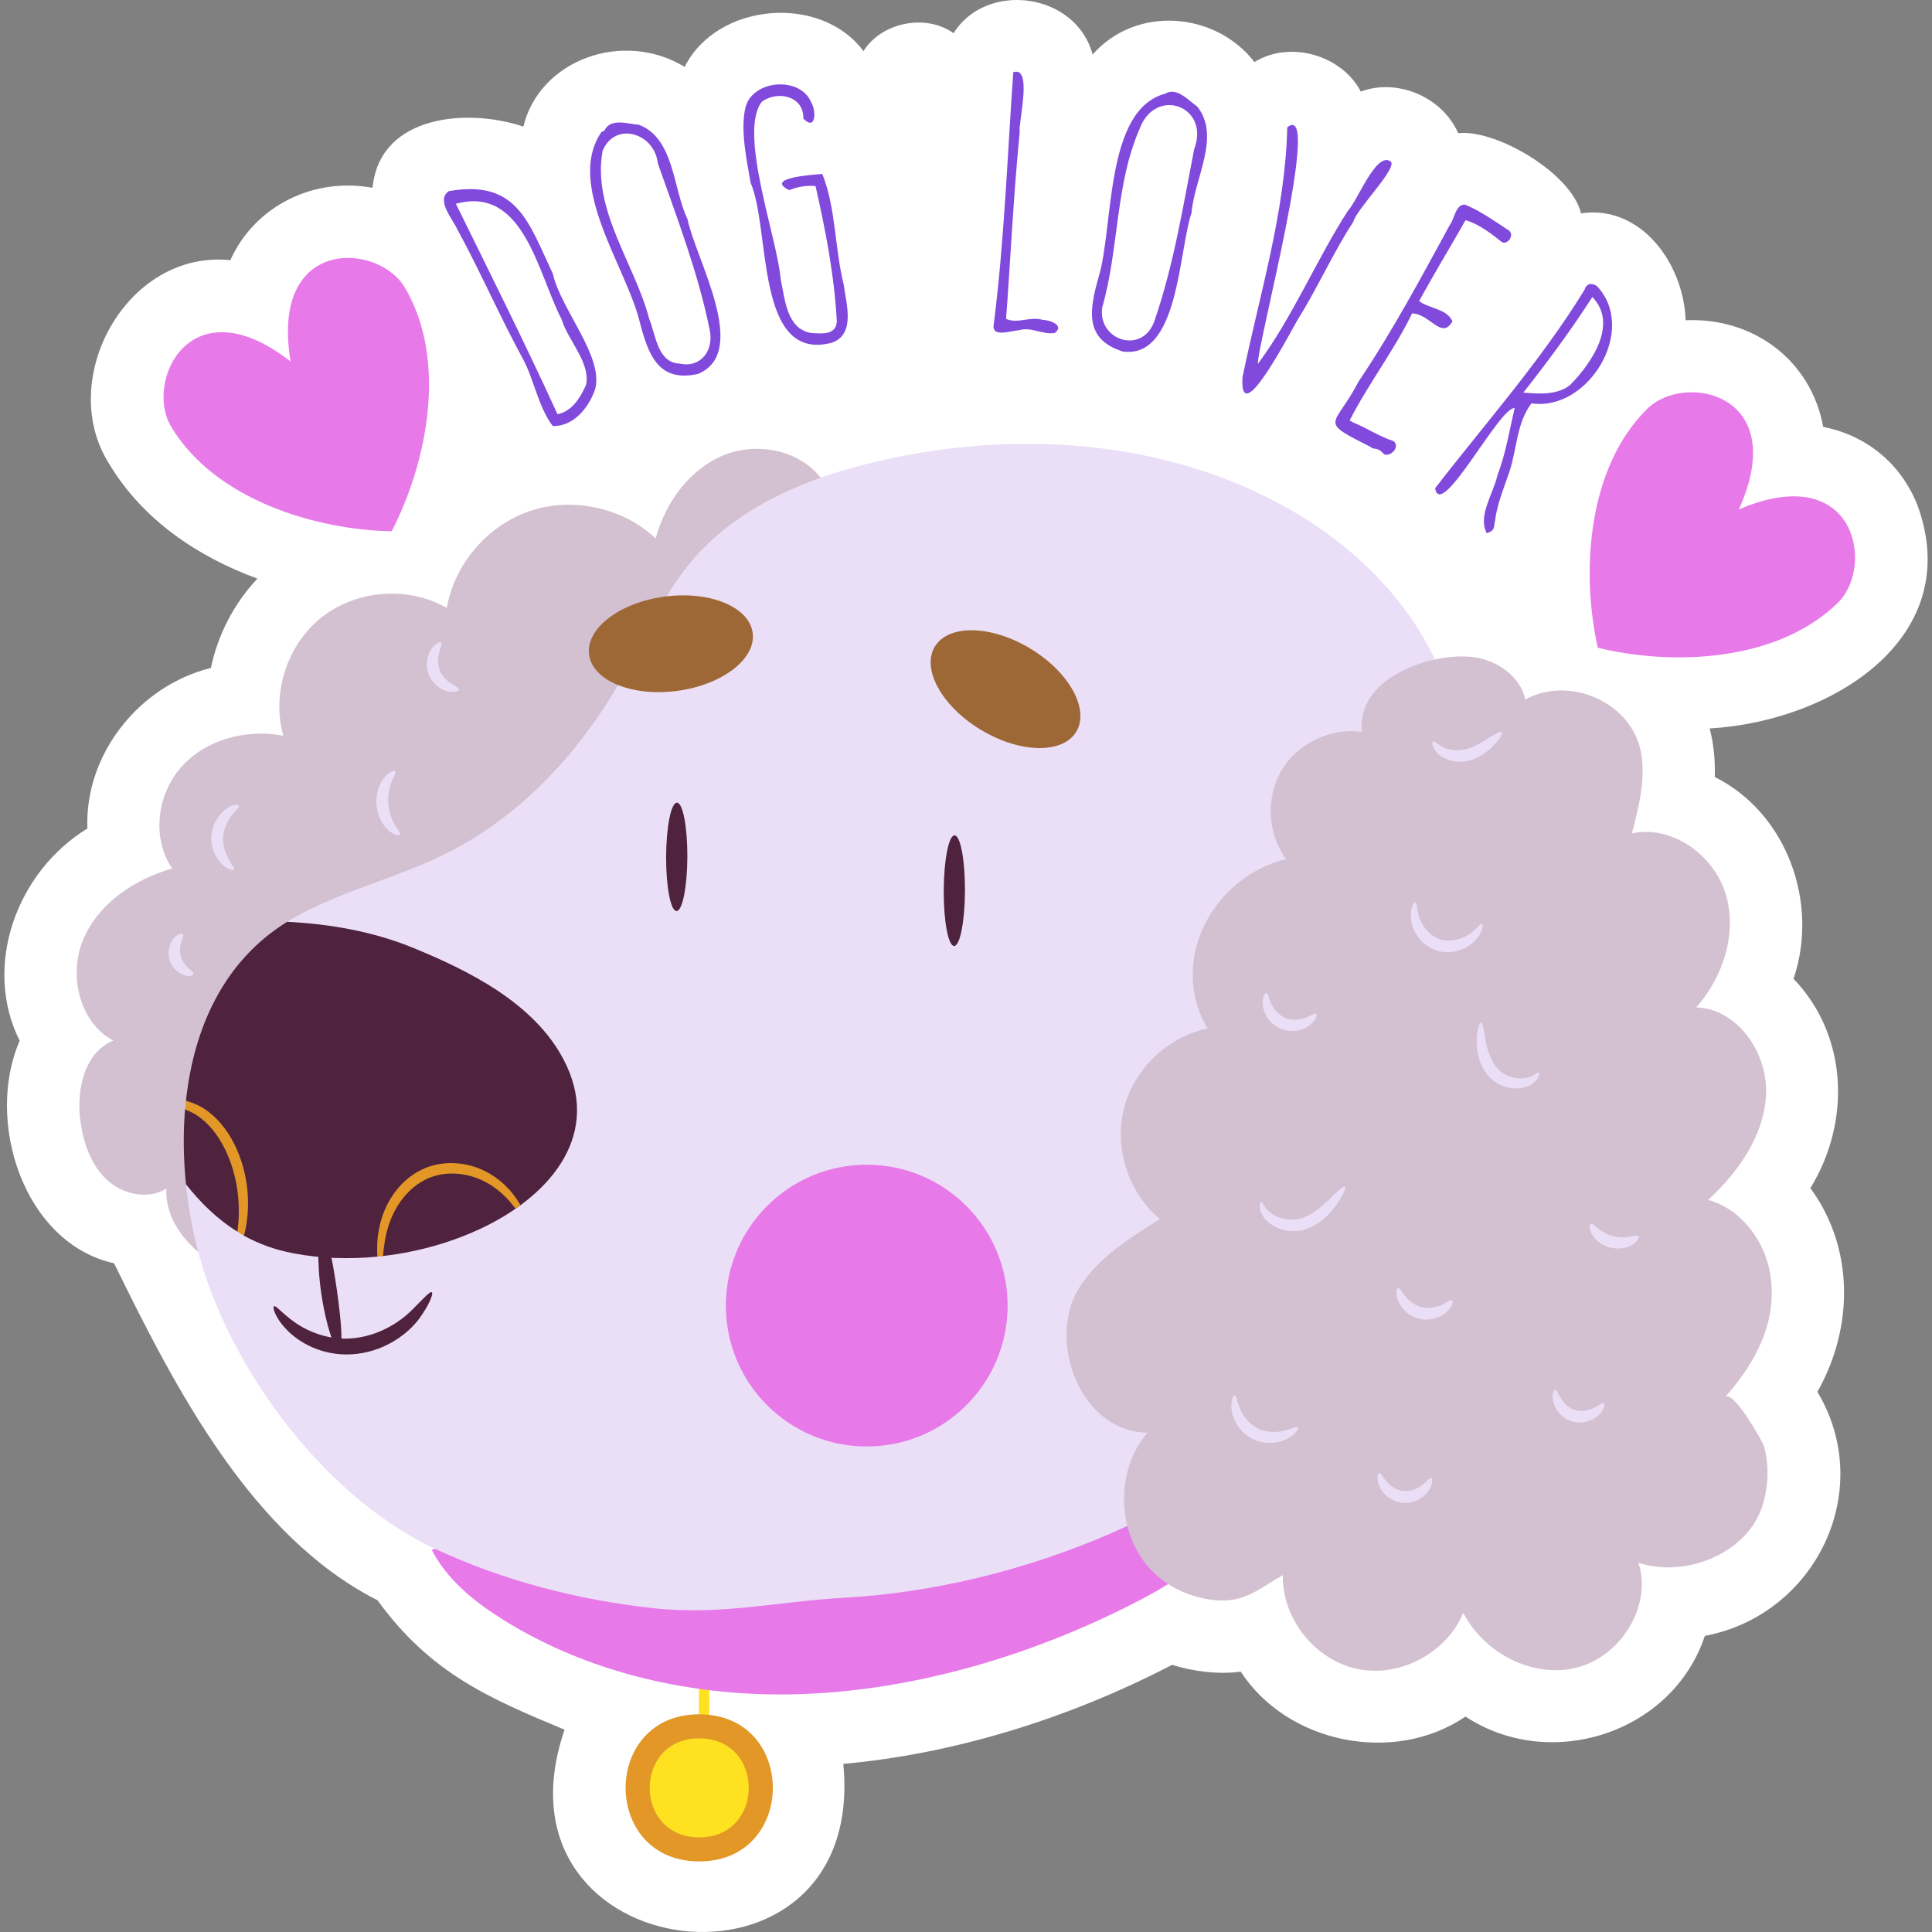 <?xml version="1.0" encoding="UTF-8"?>
<!-- Generator: Adobe Illustrator 25.2.1, SVG Export Plug-In . SVG Version: 6.00 Build 0)  -->
<svg xmlns="http://www.w3.org/2000/svg" xmlns:xlink="http://www.w3.org/1999/xlink" version="1.1" id="Capa_1" x="0px" y="0px" viewBox="0 0 512 512" style="enable-background:new 0 0 512 512;" xml:space="preserve" width="512" height="512">
<rect x="0" y="0" width="512" height="512" fill="#808080" stroke="none"/>
<g>
	<path style="fill:#FFFFFF;" d="M508.036,133.602c-4.453-10.907-13.474-18.207-24.87-20.477   c-3.228-17.682-18.553-29.044-36.458-28.257c-0.488-14.904-11.762-30.665-27.726-28.335c-2.507-10.636-22.56-22.36-32.544-21.235   c-4.175-9.546-16.042-14.656-25.817-11.037c-5.005-9.602-18.688-13.678-28.181-7.812c-10.222-13.288-31.269-15.176-42.887-1.998   c-4.37-16.429-28.139-19.591-36.846-5.651c-7.422-5.29-19.155-2.836-23.876,4.749c-11.324-15.251-38.859-12.877-47.385,4.183   c-16.29-9.926-38.461-1.908-42.753,15.822c-14.647-4.94-37.604-3.155-39.889,15.572l0.025-0.205   c-0.041,0.227-0.093,0.524-0.144,0.845C83.166,46.9,67.569,54.495,61.043,68.946c-27.509-2.822-46.221,31.582-32.181,53.867   c8.967,15.071,23.764,24.814,39.352,30.525c-6.232,6.636-10.485,14.882-12.328,23.68c-19.14,4.725-33.513,23.028-32.724,42.54   C4.231,231.137-4.633,256.221,5.218,275.808c-9.254,21.229,1.001,53.655,25.022,58.978c16.374,33.517,36.54,72.395,69.811,89.31   c14.101,19.419,29.641,25.982,49.57,34.288c-21.796,63.456,80.314,75.635,73.862,9.064c28.752-2.587,59.098-11.678,87.131-26.247   c5.644,1.78,12.504,2.611,18.192,1.799c12.411,19.1,40.695,24.746,59.577,11.905c22.373,14.767,54.792,4.519,63.419-21.38   c29.313-5.524,45.493-38.495,29.825-64.679c9.788-17.246,9.635-38.403-1.861-53.974c10.811-17.593,9.962-40.493-4.461-55.478   c6.844-20.179-1.842-44.006-20.869-53.47c0.13-4.119-0.236-8.717-1.368-12.872C485.866,191.14,521.156,168.704,508.036,133.602z"/>
	<g>
		<g>
			<g>
				<g>
					<path style="fill:#FEE121;" d="M186.544,465.022c0.777,0.003,1.432-6.156,1.461-13.758c0.03-7.601-0.576-13.766-1.353-13.768       c-0.777-0.003-1.432,6.156-1.461,13.758S185.767,465.019,186.544,465.022z"/>
				</g>
			</g>
			<g>
				<g>
					<path style="fill:#E29727;" d="M185.226,493.294c26.011,0.102,26.163-38.884,0.153-38.986       C159.369,454.205,159.216,493.192,185.226,493.294L185.226,493.294z"/>
				</g>
			</g>
			<g>
				<g>
					<path style="fill:#FEE121;" d="M185.252,486.919c17.504,0.069,17.607-26.169,0.103-26.237       C167.85,460.613,167.747,486.851,185.252,486.919L185.252,486.919z"/>
				</g>
			</g>
			<g>
				<path style="fill:#D3C0D0;" d="M218.179,127.593c-5.466-8.188-17.258-10.686-26.371-6.962      c-9.113,3.724-15.472,12.557-18.06,22.055c-8.655-8.148-21.888-11.065-33.168-7.312c-11.279,3.753-20.126,14.018-22.173,25.727      c-10.17-5.813-23.813-4.828-33.042,2.386c-9.229,7.214-13.479,20.216-10.294,31.488c-9.599-1.86-20.286,0.889-26.867,8.121      c-6.582,7.231-8.12,19.009-2.566,27.057c-9.913,2.848-19.377,9.117-23.48,18.58c-4.103,9.463-1.234,22.177,7.867,27.031      c-7.709,3.143-9.852,13.214-8.703,21.459c0.791,5.682,2.764,11.455,6.947,15.38c4.183,3.926,10.957,5.453,15.809,2.393      c-0.433,9.899,7.998,18.103,17.006,22.231c22.655,10.381,52.365,1.447,65.537-19.707c8.198-18.852,18.794-36.659,31.454-52.856"/>
			</g>
			<g>
				<path style="fill:#E879E9;" d="M114.379,410.658c4.013,7.873,11.164,13.683,18.642,18.392      c20.695,13.032,45.247,19.306,69.695,19.946c34.111,0.893,69.864-9.453,99.986-25.277c23.391-12.288,41.202-31.64,45.953-58.358      "/>
			</g>
			<g>
				<path style="fill:#EADFF7;" d="M353.169,363.105c20.701-26.932,33.898-59.543,37.939-93.258      c1.773-14.796-0.029-30.88-0.671-45.87c-0.705-16.453-2.866-33.287-9.783-48.399c-9.011-19.687-26.408-34.794-45.617-44.171      c-31.198-15.229-67.884-17.047-101.732-9.328c-18.557,4.232-37.239,11.742-49.643,26.179      c-8.096,9.423-12.951,21.118-19.093,31.917c-10.954,19.259-26.675,36.253-46.52,46.106c-13.091,6.5-27.665,9.789-40.359,17.035      c-28.949,16.523-32.845,53.847-26.249,84.057c7.068,32.371,33.273,68.78,63.88,83.086c18.189,8.502,37.86,13.548,57.789,15.722      c18.103,1.975,33.235-1.821,50.858-2.783C269.359,420.92,324.961,399.803,353.169,363.105z"/>
			</g>
			<g>
				<g>
					<g>
						<path style="fill:#4F223E;" d="M89.86,357.738c1.152-0.244,0.631-7.261-0.567-15.773c-1.214-8.509-2.664-15.395-3.839-15.309        c-1.151,0.081-1.577,7.233-0.341,15.902C86.335,351.228,88.732,357.98,89.86,357.738z"/>
					</g>
				</g>
				<g>
					<g>
						<path style="fill:#4F223E;" d="M114.45,342.472c-0.515-0.383-2.434,1.901-5.579,4.997c-3.107,2.985-8.323,6.367-14.763,7.118        c-6.41,0.822-12.155-1.529-15.682-3.954c-3.592-2.433-5.266-4.785-5.824-4.446c-0.452,0.206,0.34,3.301,3.946,6.766        c1.784,1.702,4.279,3.412,7.392,4.565c3.091,1.167,6.85,1.736,10.669,1.262c7.729-0.905,13.615-5.428,16.492-9.326        C113.952,345.512,114.867,342.777,114.45,342.472z"/>
					</g>
				</g>
			</g>
			<g>
				<g>
					<g>
						<path style="fill:#4F223E;" d="M179.286,241.438c1.554,0.006,2.84-6.419,2.871-14.351c0.031-7.932-1.204-14.366-2.758-14.372        s-2.84,6.419-2.871,14.351C176.497,234.997,177.731,241.432,179.286,241.438z"/>
					</g>
				</g>
				<g>
					<g>
						<path style="fill:#4F223E;" d="M252.854,250.703c1.554,0.006,2.84-6.553,2.872-14.65c0.032-8.097-1.202-14.666-2.757-14.672        c-1.554-0.006-2.84,6.553-2.872,14.65C250.066,244.128,251.3,250.697,252.854,250.703z"/>
					</g>
				</g>
			</g>
			<g>
				<g>
					<path style="fill:#9E6736;" d="M199.468,167.717c0.918,6.9-8.042,13.785-20.015,15.379       c-11.972,1.593-22.421-2.709-23.339-9.609c-0.918-6.9,8.042-13.785,20.014-15.378       C188.1,156.515,198.55,160.817,199.468,167.717z"/>
				</g>
				<g>
					<path style="fill:#9E6736;" d="M285.22,193.902c-3.586,5.966-14.884,5.76-25.236-0.462       c-10.352-6.221-15.837-16.101-12.251-22.068c3.586-5.966,14.884-5.76,25.236,0.462       C283.321,178.055,288.806,187.936,285.22,193.902z"/>
				</g>
			</g>
			<g>
				<path style="fill:#4F223E;" d="M128.614,325.011c17.688-8.708,31.023-24.774,20.684-44.337      c-7.878-14.905-25.068-23.47-40.004-29.56c-10.43-4.252-21.796-6.256-33.2-6.827c-16.936,10.461-24.785,28.326-26.823,47.437      c-0.03,0.281,0.727,0.779,0.699,1.06c-0.047,0.486-0.904,0.743-0.944,1.231c-0.539,6.573-0.414,13.276,0.257,19.836      c3.899,4.911,8.258,9.221,13.623,12.547c0.238,0.148,0.898-0.219,1.14-0.076c0.335,0.198,0.256,0.957,0.599,1.147      c3.804,2.111,8.092,3.718,13.085,4.667c7.177,1.365,14.747,1.622,22.262,0.887c0.263-0.026,0.433-0.248,0.695-0.276      c0.237-0.025,0.576,0.136,0.813,0.109C110.995,331.758,120.34,329.085,128.614,325.011z"/>
			</g>
			<g>
				<g>
					<path style="fill:#E29727;" d="M135.785,316.214c-1.946-2.39-4.824-4.96-8.748-6.533c-3.868-1.539-8.765-2.1-13.476-0.465       c-4.72,1.654-8.169,5.181-10.251,8.746c-2.117,3.614-2.959,7.323-3.249,10.366c-0.146,1.799-0.142,3.354-0.069,4.695       c0.503-0.049,1.005-0.109,1.508-0.167c0.105-1.247,0.263-2.664,0.532-4.255c0.516-2.831,1.495-6.151,3.491-9.287       c1.974-3.117,5.03-6.069,8.963-7.441c3.939-1.375,8.183-0.999,11.631,0.232c3.472,1.245,6.195,3.378,8.175,5.425       c0.92,0.98,1.683,1.92,2.336,2.792c0.441-0.305,0.877-0.614,1.306-0.93C137.364,318.406,136.669,317.342,135.785,316.214z"/>
				</g>
				<g>
					<path style="fill:#E29727;" d="M62.907,326.398c0.578,0.359,1.136,0.738,1.739,1.072c0.09-0.344,0.185-0.67,0.269-1.038       c1.267-5.484,1.422-13.786-2.181-21.886c-1.773-4.017-4.358-7.542-7.481-9.914c-1.896-1.475-3.975-2.381-5.982-2.907       c-0.081,0.764-0.181,1.524-0.245,2.291c1.561,0.572,3.139,1.41,4.617,2.649c2.631,2.164,4.889,5.334,6.518,9.024       c3.313,7.444,3.505,15.105,2.793,20.398C62.941,326.196,62.923,326.29,62.907,326.398z"/>
				</g>
			</g>
			<g>
				<path style="fill:#E879E9;" d="M267.032,346.143c-0.081,20.62-16.862,37.27-37.483,37.189      c-20.62-0.081-37.27-16.862-37.189-37.483c0.081-20.62,16.862-37.27,37.482-37.19      C250.463,308.742,267.113,325.523,267.032,346.143z"/>
			</g>
			<g>
				<path style="fill:#8249DD;" d="M146.491,112.908c-3.996-5.247-5.013-12.874-8.388-18.676      c-5.926-10.968-10.936-22.523-16.932-33.501c-1.252-2.753-5.687-7.682-2.237-10.078c18.1-3.151,21.062,8.079,27.59,21.935      c2.09,9.392,13.531,21.906,11.195,30.558C155.953,108.26,151.881,113.033,146.491,112.908z M147.738,109.766      c3.746-0.703,6.062-4.273,7.604-7.851c1.085-6.014-4.815-11.632-6.511-17.3c-6.286-12.013-9.956-35.561-28.018-30.606      C129.998,72.679,139.085,90.832,147.738,109.766z"/>
				<path style="fill:#8249DD;" d="M169.525,85.284c-3.436-14.319-19.728-36.191-10.172-50.246c0.353-0.297,0.892-0.291,0.95-0.668      c1.732-3.14,6.12-1.505,8.995-1.314c9.484,3.61,8.999,17.009,12.911,25.044c2.109,10.493,16.68,35.251,2.765,40.993      C174.351,101.493,171.749,93.763,169.525,85.284z M174.323,43.26c-0.809-7.947-11.279-11.258-14.626-3.312      c-2.84,15.68,8.483,29.828,12.367,44.601c1.765,4.381,2.206,11.587,8.069,11.812c5.691,1.226,9.111-3.636,7.94-8.952      C185.031,72.309,179.434,57.844,174.323,43.26z"/>
				<path style="fill:#8249DD;" d="M216.137,49.329c-2.413-0.286-4.751,0.178-7.002,1.06c-6.793-3.346,6.694-4.07,8.765-4.315      c3.623,8.873,3.29,19.742,5.684,29.309c0.659,5.116,3.248,13.214-3.169,15.453c-20.379,5.303-16.136-30.132-21.492-42.372      c-1.012-6.034-2.859-14.177-1.306-20.209c2.061-7.193,14.538-8.092,17.391-1.069c1.298,2.114,1.296,7.666-2.106,4.266      c0.133-6.038-6.74-7.486-10.936-4.568c-6.507,7.935,4.075,36.296,4.933,47.193c1.171,5.244,1.517,13.032,8.041,14.171      c2.424,0.091,6.559,0.808,6.829-3.022C221.096,72.677,218.677,60.6,216.137,49.329z"/>
				<path style="fill:#8249DD;" d="M268.529,19.132c5.208-1.689,1.35,13.004,1.692,15.951c-1.773,18.32-2.51,35.284-3.601,49.414      c3.009,1.398,6.361-0.714,9.646,0.26c1.824,0.012,5.967,1.426,3.258,3.479c-3.168,0.57-6.264-1.774-9.614-0.685      c-1.694-0.028-7.235,2.133-6.558-1.577C266.155,64.011,267.004,40.458,268.529,19.132z"/>
				<path style="fill:#8249DD;" d="M291.136,73.44c4.061-13.176,1.52-44.392,17.692-48.626c3.075-1.839,6.049,1.79,8.429,3.396      c6.376,7.9-0.799,19.221-1.468,28.135c-3.473,10.128-3.351,38.865-18.273,36.802C287.141,89.873,288.781,81.881,291.136,73.44z       M316.457,39.559c4.376-11.421-10.269-16.777-14.453-5.397c-6.482,14.812-5.431,31.809-9.909,47.34      c-1.256,8.889,11.071,12.699,13.99,3.116C311.068,70.042,313.521,54.731,316.457,39.559z"/>
				<path style="fill:#8249DD;" d="M333.361,96.413c9.154-12.273,15.626-27.832,23.889-40.609      c2.524-2.629,7.35-15.462,11.149-13.098c2.597,1.27-8.988,12.723-9.777,16.12c-4.659,6.947-9.738,17.937-14.282,25.156      c-1.766,2.694-15.938,30.79-15.07,16.038c4.499-21.934,11.354-43.783,11.87-66.281      C350.661,26.061,333.037,91.764,333.361,96.413z"/>
				<path style="fill:#8249DD;" d="M358.627,111.972c3.658,1.461,6.782,3.669,10.574,4.882c2.03,1.307-0.557,4.362-2.414,3.528      c-0.569-0.685-1.289-1.261-2.212-1.463l-0.115,0.032c-0.302-0.144-1.021-0.059-1.123-0.444      c-14.325-7.273-9.726-4.986-3.286-17.42c8.962-13.301,16.543-27.478,24.177-41.49c1.27-1.641,1.503-5.537,4.046-5.349      c4.138,1.685,7.958,4.451,11.683,6.893c1.445,1.296-0.553,3.895-2.002,2.984c-2.527-2.093-6.321-4.907-9.571-5.778      c-3.943,6.996-8.45,14.342-12.299,21.458c2.836,2.074,7.331,1.984,8.828,5.354c-2.865,5.034-5.938-2-10.694-2.1      c-4.605,9.558-11.7,18.839-16.55,28.362L358.627,111.972z"/>
				<path style="fill:#8249DD;" d="M401.405,108.167c-3.889-0.637-19.588,30.113-21.084,21.222      c13.369-17.309,28.189-33.955,39.602-52.61c0.636-1.864,1.935-1.755,3.202-1.032c11.053,11.434-2.146,33.39-17.276,31.142      c-3.939,5.211-3.823,12.022-5.819,18.076c-1.462,4.332-3.319,8.68-3.861,13.267c-0.383,1.6,0.113,2.312-2.163,3.07      c-2.478-4.495,1.8-10.607,2.821-15.309C399.081,120.093,399.947,114.292,401.405,108.167z M421.987,78.725      c-5.761,8.921-11.737,17.006-18.275,25.312c4.001,0.373,9.237,0.721,12.492-2.119C421.755,96.252,428.926,85.866,421.987,78.725      z"/>
			</g>
			<g>
				<path style="fill:#E879E9;" d="M77.011,95.799c-26.548-20.716-38.789,5.278-31.686,17.215      c11.527,19.371,38.303,27.421,58.459,27.778c9.301-17.886,14.999-45.258,3.471-64.63      C100.153,64.225,71.467,62.585,77.011,95.799z"/>
			</g>
			<g>
				<path style="fill:#E879E9;" d="M460.819,134.998c30.962-13.239,36.15,15.021,26.231,24.746      c-16.097,15.78-44.041,16.715-63.619,11.906c-4.419-19.67-2.928-47.589,13.17-63.369      C446.52,98.556,474.671,104.306,460.819,134.998z"/>
			</g>
			<g>
				<path style="fill:#D3C0D0;" d="M459.092,368c7.125-8.728,11.98-18.933,9.997-30.56c-1.505-8.822-7.772-17.048-16.39-19.459      c8.021-7.433,14.867-17.124,15.329-28.05c0.462-10.926-7.575-22.6-18.505-22.956c7.158-8.12,10.938-19.739,7.786-30.095      c-3.152-10.355-14.257-18.288-24.843-16.027c1.829-6.968,3.671-14.199,2.447-21.298c-2.286-13.261-18.892-20.711-30.702-14.171      c-1.321-6.327-7.749-10.621-14.178-11.292c-11.222-1.171-30.714,5.724-29.12,19.875c-8.24-1.179-16.997,3.004-21.257,10.155      c-4.26,7.151-3.77,16.844,1.19,23.529c-19.198,4.686-31.489,26.794-20.831,44.91c-10.583,2.188-19.561,10.808-22.18,21.292      c-2.619,10.485,1.252,22.313,9.563,29.221c-7.93,4.923-16.116,10.092-21.218,17.908c-8.882,13.61-0.3,38.477,17.918,38.681      c-8.705,10.161-8.197,26.955,1.106,36.571c4.472,4.622,10.728,7.298,17.095,7.846c7.558,0.65,11.39-3.086,17.67-6.665      c-0.26,11.486,8.511,22.529,19.758,24.876c11.247,2.347,23.702-4.267,28.058-14.898c5.472,10.711,18.433,17.481,30.093,14.53      c11.66-2.951,19.992-16.302,16.334-27.76c11.451,3.803,26.937-1.582,32.045-13.036c2.318-5.197,2.818-12.373,1.209-17.844      c-0.415-1.41-8.296-15.28-10.332-12.981C457.802,369.545,458.456,368.779,459.092,368z"/>
			</g>
		</g>
		<g>
			<g>
				<path style="fill:#EADFF7;" d="M392.73,244.802c-0.449-0.169-1.197,1.233-3.052,2.558c-1.769,1.33-4.961,2.522-8.003,1.566      c-3.028-0.997-4.926-3.828-5.588-5.94c-0.734-2.158-0.524-3.733-0.987-3.858c-0.337-0.15-1.457,1.403-1.184,4.303      c0.215,2.759,2.262,6.937,6.798,8.479c4.584,1.393,8.684-0.807,10.467-2.922C393.095,246.792,393.092,244.877,392.73,244.802z"/>
			</g>
			<g>
				<path style="fill:#EADFF7;" d="M407.848,284.284c-0.416-0.263-1.39,1.019-3.507,1.401c-2.019,0.413-5.419-0.167-7.484-2.521      c-2.176-2.496-2.873-5.797-3.286-8.167c-0.403-2.402-0.604-3.994-1.055-4.024c-0.408-0.031-1.002,1.499-1.158,4.147      c-0.124,2.559,0.194,6.659,3.141,10.109c3.207,3.542,7.885,3.747,10.533,2.561c1.356-0.608,2.238-1.501,2.601-2.225      C408.014,284.85,408.021,284.382,407.848,284.284z"/>
			</g>
			<g>
				<path style="fill:#EADFF7;" d="M356.414,314.477c-0.356-0.269-1.617,0.871-3.469,2.705c-1.855,1.795-4.375,4.342-7.723,5.553      c-3.189,1.131-6.659,0.09-8.396-1.254c-1.832-1.362-2.153-3.031-2.645-2.969c-0.197,0.015-0.392,0.46-0.348,1.303      c0.023,0.844,0.454,2.077,1.452,3.259c1.969,2.32,6.371,4.195,10.991,2.613c4.36-1.62,6.892-4.893,8.382-7.097      C356.148,316.299,356.748,314.729,356.414,314.477z"/>
			</g>
			<g>
				<path style="fill:#EADFF7;" d="M348.82,268.672c-0.379-0.262-1.235,0.446-2.685,0.985c-1.412,0.56-3.583,0.897-5.517,0.101      c-1.929-0.809-3.222-2.585-3.821-3.981c-0.641-1.408-0.744-2.514-1.197-2.598c-0.376-0.102-1.153,1.032-0.957,3.125      c0.162,2.008,1.592,4.986,4.772,6.348c3.209,1.292,6.329,0.204,7.865-1.099C348.902,270.218,349.157,268.867,348.82,268.672z"/>
			</g>
			<g>
				<path style="fill:#EADFF7;" d="M397.979,194.077c-0.296-0.327-1.443,0.24-3.071,1.263c-1.631,1.005-3.761,2.456-6.24,3.159      c-2.388,0.663-4.798,0.221-6.251-0.495c-1.497-0.699-2.207-1.679-2.639-1.494c-0.364,0.091-0.376,1.687,1.359,3.303      c1.676,1.572,4.957,2.651,8.376,1.705c3.297-0.961,5.497-3.013,6.829-4.487C397.678,195.51,398.264,194.391,397.979,194.077z"/>
			</g>
			<g>
				<path style="fill:#EADFF7;" d="M434.146,327.6c-0.316-0.336-1.139-0.032-2.295,0.155c-1.156,0.205-2.72,0.24-4.401-0.189      c-1.674-0.454-3.018-1.254-3.924-2.001c-0.914-0.732-1.481-1.401-1.922-1.265c-0.379,0.099-0.573,1.148,0.162,2.612      c0.708,1.453,2.501,3.061,4.887,3.686c2.384,0.629,4.737,0.112,6.068-0.804C434.08,328.881,434.428,327.873,434.146,327.6z"/>
			</g>
			<g>
				<path style="fill:#EADFF7;" d="M384.816,344.582c-0.389-0.242-1.198,0.468-2.56,1.11c-1.333,0.656-3.361,1.209-5.371,0.76      c-2.007-0.461-3.599-1.832-4.52-2.999c-0.954-1.166-1.378-2.156-1.833-2.104c-0.394,0.019-0.794,1.264-0.117,3.157      c0.631,1.835,2.589,4.257,5.779,5.003c3.2,0.7,6.011-0.642,7.37-2.027C384.989,346.064,385.164,344.769,384.816,344.582z"/>
			</g>
			<g>
				<path style="fill:#EADFF7;" d="M343.968,378.172c-0.327-0.334-1.477,0.421-3.402,0.924c-1.885,0.524-4.717,0.691-7.237-0.555      c-2.511-1.266-4.08-3.629-4.793-5.451c-0.756-1.84-0.843-3.213-1.307-3.274c-0.376-0.083-1.151,1.333-0.843,3.816      c0.269,2.402,1.94,5.882,5.543,7.714c3.63,1.779,7.415,1.022,9.497-0.206C343.595,379.894,344.26,378.423,343.968,378.172z"/>
			</g>
			<g>
				<path style="fill:#EADFF7;" d="M379.258,391.71c-0.442-0.126-1.02,0.794-2.2,1.725c-1.137,0.939-3.05,1.892-5.055,1.707      c-2.004-0.199-3.702-1.496-4.64-2.634c-0.982-1.137-1.375-2.15-1.833-2.11c-0.39,0.001-0.839,1.282-0.091,3.21      c0.691,1.854,2.867,4.288,6.266,4.654c3.407,0.285,6.005-1.693,7.034-3.382C379.839,393.128,379.64,391.785,379.258,391.71z"/>
			</g>
			<g>
				<path style="fill:#EADFF7;" d="M424.969,371.836c-0.409-0.207-1.132,0.531-2.395,1.176c-1.228,0.661-3.153,1.204-4.976,0.714      c-1.82-0.5-3.206-1.943-3.931-3.134c-0.764-1.195-1.014-2.197-1.471-2.226c-0.388-0.055-1.008,1.084-0.6,3.016      c0.366,1.855,2.04,4.478,5.18,5.369c3.159,0.821,5.93-0.596,7.185-2.01C425.291,373.28,425.331,371.985,424.969,371.836z"/>
			</g>
			<g>
				<path style="fill:#EADFF7;" d="M121.645,182.701c-0.003-0.454-0.918-0.774-2.026-1.511c-1.108-0.709-2.453-1.948-3.097-3.617      c-0.635-1.673-0.461-3.493-0.109-4.761c0.333-1.288,0.8-2.137,0.5-2.477c-0.247-0.312-1.392,0.008-2.476,1.474      c-1.063,1.402-1.886,4.099-0.842,6.884c1.082,2.771,3.495,4.229,5.223,4.564C120.602,183.625,121.669,183.099,121.645,182.701z"/>
			</g>
			<g>
				<path style="fill:#EADFF7;" d="M106.017,221.225c0.234-0.407-0.527-1.214-1.329-2.56c-0.82-1.338-1.61-3.328-1.799-5.67      c-0.163-2.344,0.321-4.429,0.932-5.875c0.592-1.452,1.224-2.362,0.931-2.731c-0.224-0.313-1.476,0.024-2.804,1.544      c-1.328,1.488-2.415,4.24-2.186,7.297c0.23,3.056,1.716,5.616,3.251,6.888C104.554,221.422,105.843,221.568,106.017,221.225z"/>
			</g>
			<g>
				<path style="fill:#EADFF7;" d="M61.977,230.423c0.246-0.388-0.554-1.255-1.374-2.737c-0.83-1.458-1.642-3.663-1.453-6.042      c0.201-2.379,1.361-4.423,2.416-5.725c1.05-1.33,1.981-2.055,1.801-2.477c-0.135-0.372-1.511-0.364-3.287,0.833      c-1.739,1.146-3.761,3.693-4.055,7.115c-0.266,3.424,1.315,6.265,2.844,7.679C60.427,230.536,61.783,230.768,61.977,230.423z"/>
			</g>
			<g>
				<path style="fill:#EADFF7;" d="M51.29,258.108c0.052-0.446-0.631-0.875-1.394-1.606c-0.77-0.711-1.651-1.808-2.006-3.122      c-0.35-1.315-0.136-2.705,0.175-3.707c0.294-1.015,0.671-1.728,0.403-2.088c-0.227-0.334-1.232-0.202-2.284,0.915      c-1.027,1.066-1.958,3.255-1.321,5.691c0.668,2.428,2.569,3.857,3.992,4.266C50.324,258.9,51.26,258.511,51.29,258.108z"/>
			</g>
		</g>
	</g>
</g>















</svg>
